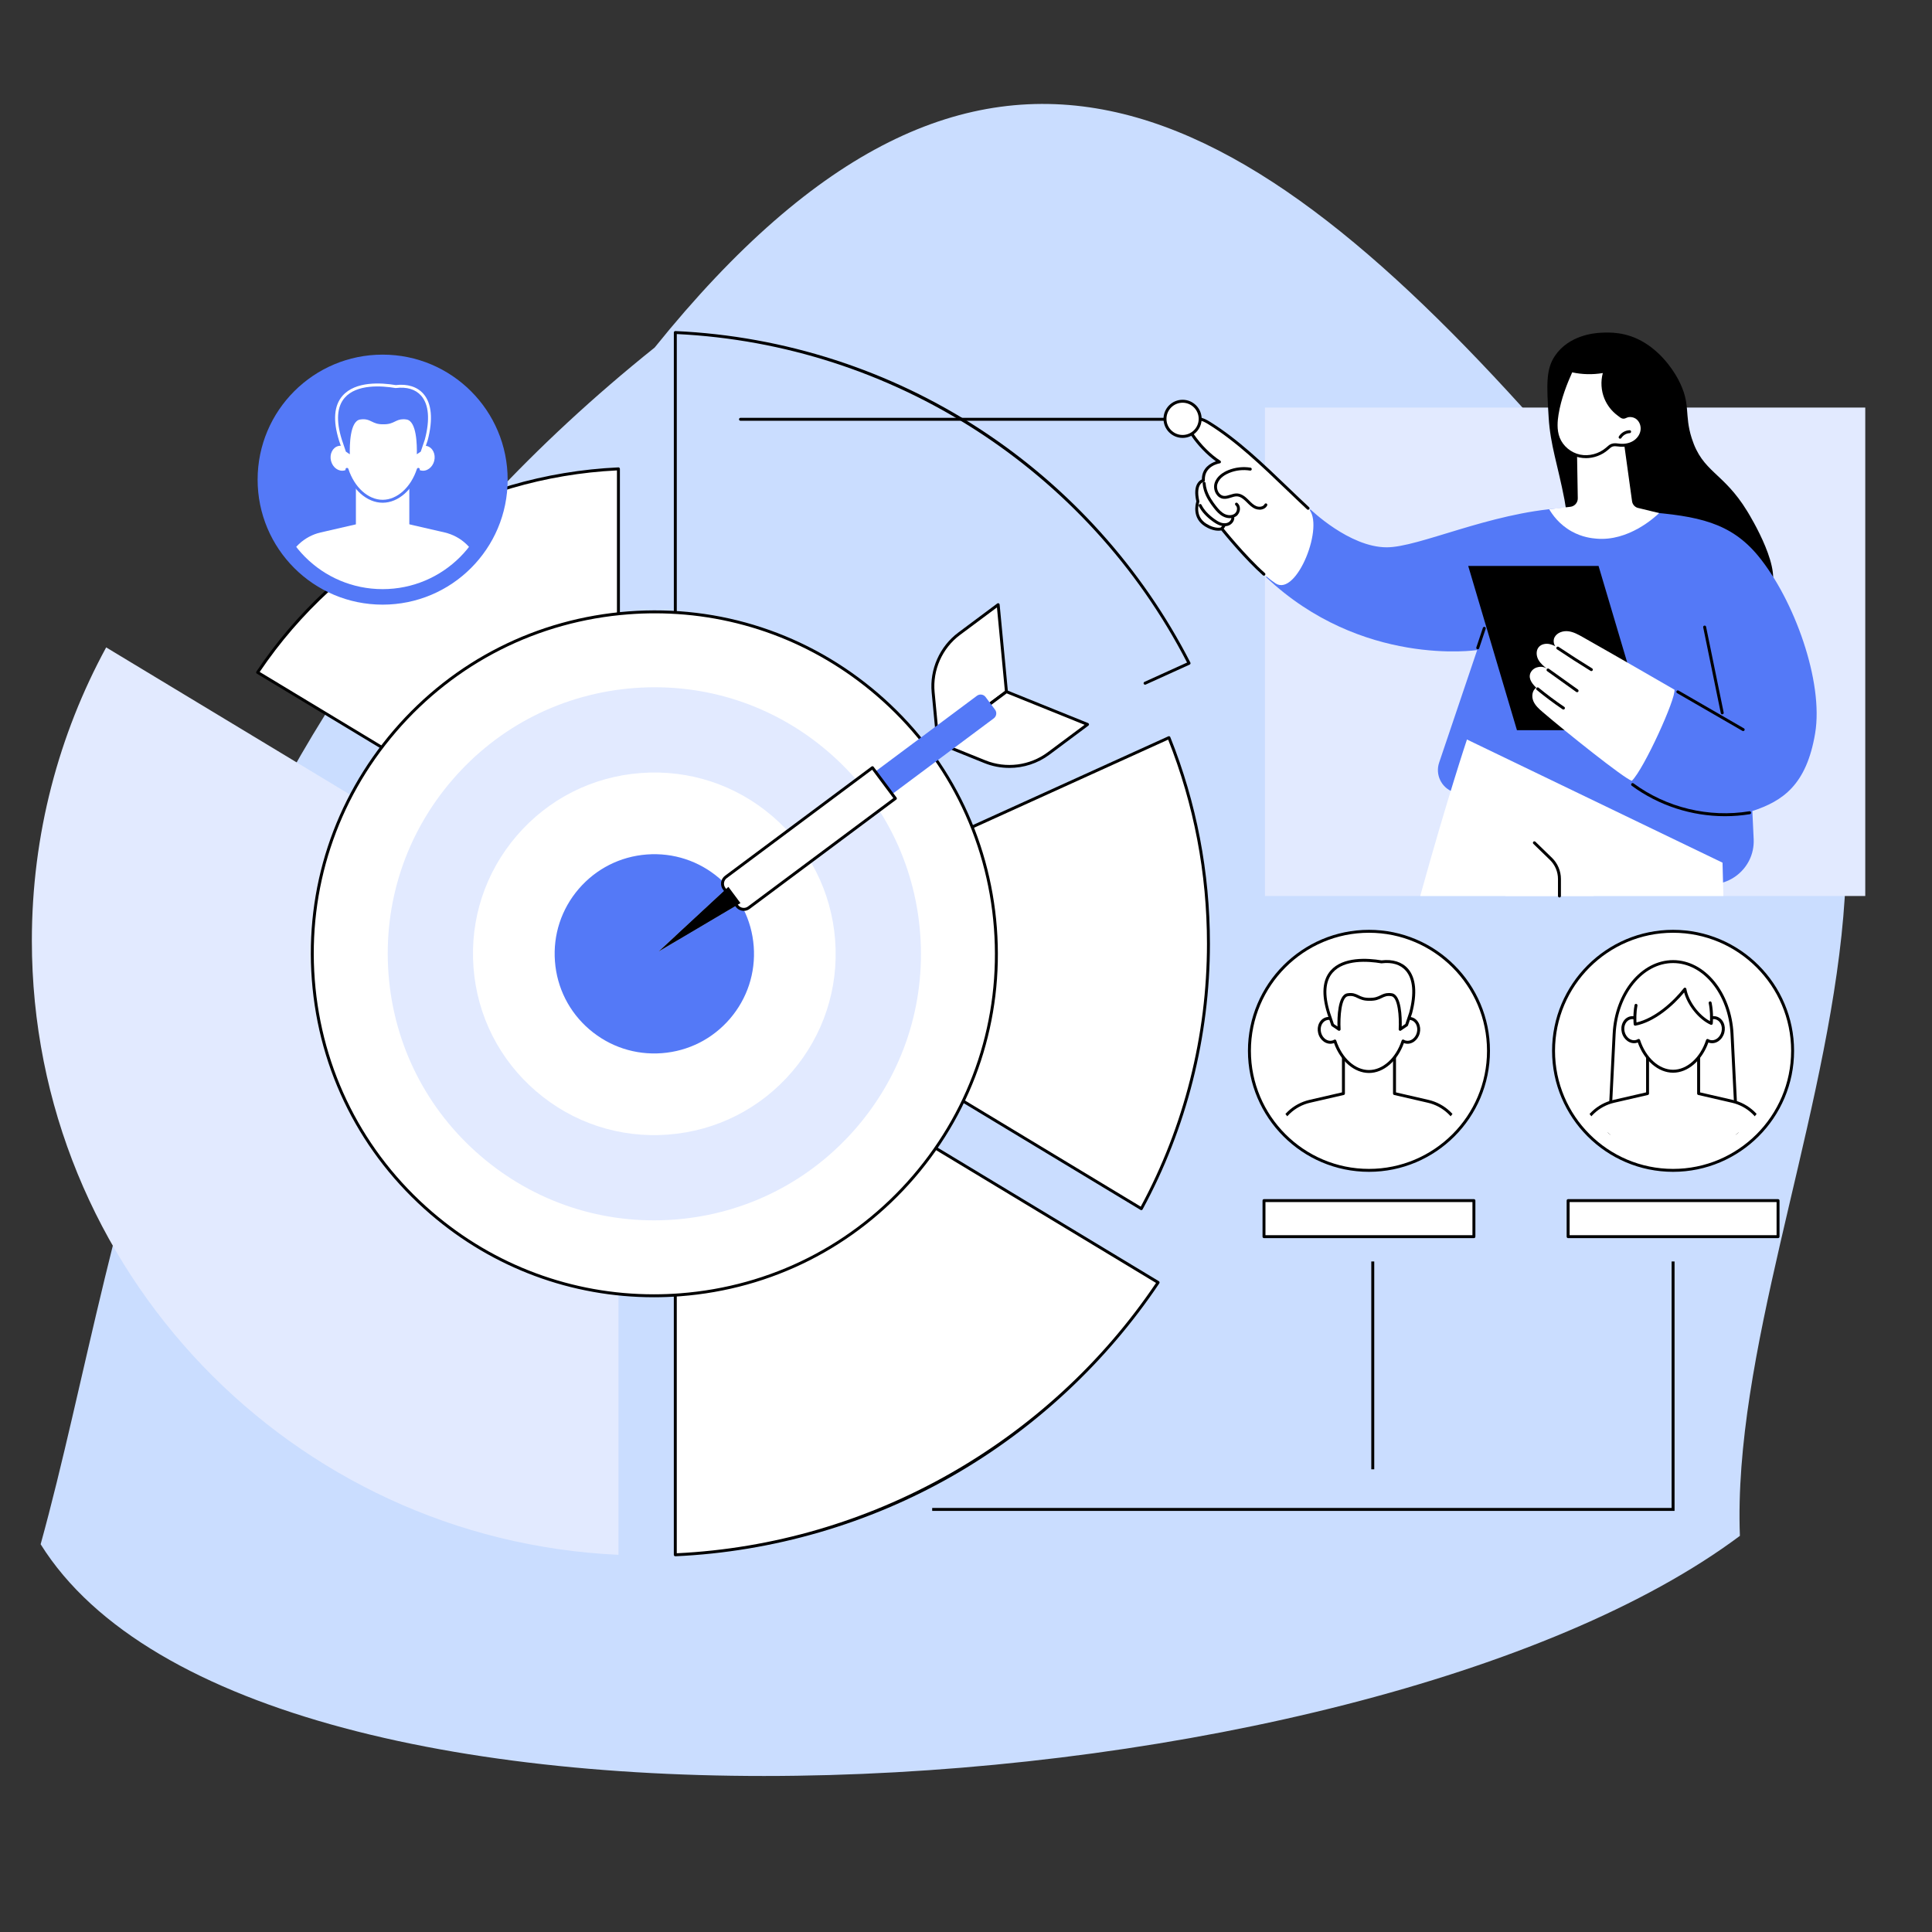 <svg xmlns="http://www.w3.org/2000/svg" xmlns:xlink="http://www.w3.org/1999/xlink" id="a" viewBox="0 0 1080 1080"><rect x="0" y="0" width="1080" height="1080" fill="#333333" stroke="none"/><defs><style>.e{fill:none;}.e,.f,.g,.h,.i,.j{stroke-width:0px;}.f{fill:#000;}.g{fill:#e2eaff;}.k{clip-path:url(#d);}.l{clip-path:url(#b);}.m{clip-path:url(#c);}.h{fill:#caddff;}.i{fill:#5479f7;}.j{fill:#fff;}</style><clipPath id="b"><path class="e" d="M275.1,268.12c0,33.8-27.4,61.21-61.21,61.21s-61.2-27.4-61.2-61.21,27.4-61.21,61.2-61.21,61.21,27.4,61.21,61.21h0Z"></path></clipPath><clipPath id="c"><path class="e" d="M993.79,587.42c0,32.32-26.2,58.53-58.53,58.53s-58.53-26.2-58.53-58.53,26.21-58.53,58.53-58.53,58.53,26.2,58.53,58.53h0Z"></path></clipPath><clipPath id="d"><path class="e" d="M823.78,587.42c0,32.32-26.2,58.53-58.52,58.53s-58.53-26.2-58.53-58.53,26.2-58.53,58.53-58.53,58.52,26.2,58.52,58.53h0Z"></path></clipPath></defs><path class="h" d="M365.94,194.3c182.15-226.16,329.2-143.77,500.97,51.25,299.98,122.92,98.1,412.5,105.7,613-210.81,157.68-829.61,197.33-949.89,4.69,49.31-178.22,69.14-449.42,343.23-668.95Z"></path><path class="j" d="M377.5,553.97v315.17c112.54-5.12,210.97-64.33,269.9-152.24l-269.9-162.94h0Z"></path><path class="f" d="M378.32,555.43v312.85c107.54-5.16,207.57-61.59,267.91-151.11l-267.91-161.74h0ZM377.5,869.96c-.21,0-.41-.08-.57-.23-.16-.16-.26-.37-.26-.59v-315.17c0-.3.16-.57.42-.72.26-.15.58-.14.83.01l269.89,162.94c.2.12.33.31.38.53.05.22,0,.45-.12.64-29.47,43.95-69.27,81.1-115.12,107.42-47.16,27.08-100.91,42.71-155.42,45.18h-.04Z"></path><path class="j" d="M638,675.66c23.94-44.02,37.53-94.47,37.53-148.1,0-40.71-7.84-79.58-22.08-115.21l-257.78,117.01,242.33,146.3h0Z"></path><path class="f" d="M397.44,529.47l240.25,145.04c24.22-44.85,37.02-95.65,37.02-146.95,0-39.4-7.3-77.79-21.7-114.1l-255.57,116.01h0ZM638,676.48c-.15,0-.3-.04-.42-.12l-242.33-146.3c-.26-.16-.42-.45-.4-.75.02-.31.2-.58.48-.7l257.78-117.01c.2-.09.44-.1.64-.01.21.08.38.25.46.46,14.69,36.74,22.14,75.61,22.14,115.51,0,51.87-13.01,103.21-37.63,148.49-.11.2-.29.34-.51.4-.07.02-.14.03-.21.03h0Z"></path><path class="f" d="M377.5,501.95c-.45,0-.82-.37-.82-.82V185.89c0-.22.1-.44.26-.6.16-.16.39-.24.61-.23,60.84,2.77,119.89,21.83,170.75,55.12,49.64,32.49,90.14,77.52,117.13,130.21.11.2.12.43.04.65-.07.21-.23.39-.44.48l-24.59,11.16c-.42.19-.91,0-1.09-.41-.19-.41,0-.9.41-1.09l23.81-10.81c-55.44-107.56-164.6-177.83-285.24-183.63v314.38c0,.46-.36.82-.82.82h0Z"></path><path class="g" d="M345.71,534.78L59.35,361.9c-26.49,48.72-41.54,104.56-41.54,163.91,0,184.5,145.41,335.03,327.9,343.34v-334.37h0Z"></path><path class="j" d="M345.71,497.64v-235.54c-84.1,3.83-157.66,48.07-201.7,113.77l201.7,121.77h0Z"></path><path class="f" d="M145.17,375.61l199.71,120.57v-233.22c-80.14,3.92-154.68,45.96-199.71,112.65h0ZM345.71,498.46c-.15,0-.3-.04-.42-.12l-201.7-121.77c-.2-.12-.33-.31-.38-.53-.05-.22,0-.45.11-.64,22.04-32.88,51.81-60.66,86.11-80.34,35.27-20.25,75.47-31.94,116.24-33.79.22-.03.44.07.6.23.16.16.26.37.26.6v235.54c0,.3-.16.57-.42.72-.12.07-.26.11-.4.11h0Z"></path><path class="j" d="M556.43,518.76c7.97,105.27-70.93,197.06-176.22,205.04-105.3,7.97-197.11-70.9-205.08-176.17-7.97-105.27,70.93-197.06,176.22-205.04,105.3-7.97,197.11,70.9,205.08,176.17h0Z"></path><path class="f" d="M366.08,342.85c-4.87,0-9.76.18-14.67.56-50.71,3.84-96.88,27.19-130.02,65.75-33.14,38.56-49.28,87.71-45.44,138.4,3.84,50.69,27.19,96.85,65.76,129.99,34.84,29.92,78.32,45.98,123.77,45.98,4.87,0,9.76-.18,14.68-.56,50.7-3.84,96.87-27.19,130.02-65.75,33.14-38.56,49.28-87.71,45.44-138.4-3.84-50.69-27.19-96.86-65.76-129.99-34.83-29.92-78.32-45.98-123.77-45.98h0ZM365.46,725.17c-45.84,0-89.7-16.19-124.83-46.38-38.9-33.42-62.46-79.98-66.32-131.11-3.88-51.13,12.41-100.71,45.83-139.6,33.43-38.89,80.01-62.45,131.15-66.32,51.14-3.87,100.73,12.4,139.63,45.82,38.9,33.42,62.46,79.98,66.33,131.11,3.87,51.13-12.41,100.71-45.84,139.6-33.43,38.89-80.01,62.45-131.14,66.32-4.96.37-9.89.56-14.81.56h0Z"></path><path class="g" d="M377.03,681.75c-39.69,3.01-78.19-9.62-108.37-35.56-30.19-25.93-48.48-62.07-51.48-101.75-3-39.68,9.63-78.16,35.57-108.35,25.95-30.18,62.09-48.46,101.79-51.47,39.69-3.01,78.18,9.62,108.37,35.56,30.2,25.94,48.48,62.07,51.48,101.76,3,39.68-9.63,78.16-35.57,108.34-25.95,30.18-62.09,48.46-101.78,51.47h0Z"></path><path class="j" d="M373.43,634.25c-27,2.04-53.19-6.55-73.72-24.19-20.54-17.64-32.98-42.22-35.02-69.22-2.04-26.99,6.55-53.17,24.19-73.7,17.65-20.53,42.24-32.97,69.24-35.01,27-2.04,53.18,6.55,73.72,24.19,20.53,17.64,32.97,42.22,35.01,69.22,2.05,26.99-6.54,53.17-24.19,73.7-17.65,20.53-42.24,32.97-69.23,35.01h0Z"></path><path class="i" d="M369.98,588.73c-14.84,1.12-29.23-3.6-40.52-13.29-11.29-9.69-18.12-23.21-19.24-38.04-1.13-14.83,3.6-29.22,13.29-40.5,9.7-11.28,23.21-18.12,38.05-19.24,14.84-1.12,29.23,3.6,40.52,13.29,11.29,9.7,18.12,23.21,19.25,38.04,1.12,14.83-3.61,29.22-13.3,40.5-9.7,11.28-23.21,18.12-38.05,19.24h0Z"></path><polygon class="g" points="413.92 504.82 368.17 531.89 407.17 495.76 413.92 504.82 413.92 504.82"></polygon><polygon class="i" points="413.92 504.82 378.99 525.48 378.25 524.39 377.44 523.3 407.17 495.76 413.92 504.82 413.92 504.82"></polygon><path class="j" d="M562.61,386.66l-38.3,28.56-2.68-28.19c-1.21-12.7,4.31-25.12,14.54-32.75l21.81-16.27,4.62,48.65h0Z"></path><path class="f" d="M557.31,339.54l-20.65,15.39c-9.94,7.41-15.38,19.67-14.21,32.01l2.54,26.73,36.75-27.4-4.44-46.73h0ZM524.31,416.03c-.12,0-.22-.02-.33-.07-.27-.12-.46-.38-.49-.67l-2.68-28.19c-1.23-12.9,4.47-25.74,14.87-33.49l21.81-16.27c.24-.18.55-.21.82-.09.28.12.46.38.49.67l4.63,48.65c.02.29-.1.57-.33.74l-38.3,28.56c-.15.11-.32.16-.49.16h0Z"></path><path class="j" d="M562.61,386.66l-38.3,28.56,26.27,10.61c11.83,4.78,25.31,3.04,35.54-4.59l21.81-16.27-45.33-18.3h0Z"></path><path class="f" d="M525.99,414.99l24.9,10.06c11.49,4.64,24.8,2.92,34.74-4.49l20.65-15.39-43.54-17.58-36.75,27.4h0ZM564.21,429.27c-4.73,0-9.46-.88-13.94-2.69l-26.26-10.6c-.28-.11-.47-.36-.51-.66-.04-.29.08-.59.32-.77l38.3-28.56c.23-.17.54-.21.8-.1l45.33,18.3c.27.11.47.36.51.66.03.3-.09.59-.33.77l-21.81,16.27c-6.53,4.87-14.45,7.39-22.41,7.39h0Z"></path><path class="i" d="M555.53,401.56l-116.75,87.05-9.41-12.62,116.75-87.05c1.53-1.14,3.7-.82,4.83.7l5.29,7.08c1.14,1.53.82,3.69-.7,4.83h0Z"></path><path class="j" d="M500.53,446.32l-81.93,61.1c-2.08,1.55-5.03,1.12-6.59-.96l-7.19-9.65c-1.56-2.08-1.13-5.03.96-6.58l81.94-61.09,12.82,17.19h0Z"></path><path class="f" d="M487.54,430.28l-81.27,60.6c-.83.62-1.37,1.52-1.52,2.55-.15,1.02.11,2.05.73,2.88l7.19,9.65c1.28,1.71,3.72,2.07,5.43.79l81.27-60.6-11.84-15.87h0ZM415.79,509.17c-1.69,0-3.35-.77-4.44-2.22l-7.19-9.65c-.89-1.18-1.25-2.64-1.05-4.1.21-1.46.99-2.75,2.16-3.63l81.94-61.09c.36-.27.88-.2,1.15.17l12.82,17.19c.13.17.19.39.16.61-.03.22-.15.41-.32.54l-81.94,61.1c-.99.74-2.14,1.09-3.29,1.09h0Z"></path><polygon class="f" points="413.92 504.82 368.17 531.89 407.17 495.76 413.92 504.82 413.92 504.82"></polygon><path class="i" d="M283.78,268.12c0,38.59-31.29,69.88-69.89,69.88s-69.88-31.29-69.88-69.88,31.29-69.88,69.88-69.88,69.89,31.29,69.89,69.88h0Z"></path><g class="l"><path class="j" d="M248.51,297.64l-34.62-7.97-34.62,7.97c-9.31,2.14-16.73,9.16-19.39,18.34l-7.51,39.69h123.03l-7.51-39.69c-2.66-9.18-10.08-16.2-19.39-18.34h0Z"></path><path class="j" d="M218.41,311.1h-9.05c-5.75,0-10.41-4.66-10.41-10.4v-32.47h29.86v32.47c0,5.74-4.66,10.4-10.41,10.4h0Z"></path><path class="j" d="M238.65,249.33c-1.07-.27-2.17-.16-3.18.22-.86-13.68-10.19-22.96-21.58-22.96s-20.72,9.28-21.58,22.96c-1.01-.39-2.11-.49-3.18-.22-3.2.8-5.04,4.5-4.1,8.27.94,3.77,4.29,6.18,7.49,5.39.52-.13.99-.34,1.42-.61,3.3,10.1,10.98,17.84,19.94,17.84s16.64-7.73,19.94-17.84c.44.27.91.48,1.43.61,3.19.8,6.55-1.62,7.49-5.39.93-3.77-.9-7.47-4.1-8.27h0Z"></path><path class="i" d="M213.89,281.03c-8.8,0-17.12-7.4-20.72-18.4-.14-.43.1-.9.53-1.04.44-.14.9.1,1.05.53,3.37,10.33,11.06,17.27,19.15,17.27s15.79-6.94,19.16-17.27c.14-.43.61-.67,1.04-.53.44.14.68.61.53,1.04-3.59,11.01-11.91,18.4-20.72,18.4h0Z"></path><path class="i" d="M221.21,216.1c-18.5-3.11-40.01.75-30.91,29.89l2.36,6.99,3.78,2.56s-1.07-19.21,4.96-20.21c5.69-.95,6.05,2.83,12.88,2.66,6.83.18,7.19-3.6,12.89-2.66,6.02,1,4.96,20.21,4.96,20.21l3.78-2.56,2.36-6.99c6.01-22.65-3.62-31.57-17.06-29.89h0Z"></path><path class="j" d="M225.43,234.35c.56,0,1.18.05,1.87.16,5.66.94,5.84,14.45,5.71,19.43l2.2-1.49,2.27-6.73c2.95-11.11,2.25-19.6-2.03-24.5-3.14-3.59-8.03-5.07-14.14-4.31-.07,0-.16,0-.24,0-7.7-1.29-21.62-2.3-28.38,5.44-4.35,4.99-4.9,12.86-1.61,23.4l2.27,6.71,2.2,1.49c-.13-4.98.04-18.49,5.71-19.43,3.15-.52,4.82.29,6.59,1.15,1.6.78,3.24,1.58,6.42,1.5,3.19.08,4.86-.72,6.45-1.5,1.38-.67,2.71-1.31,4.72-1.31h0ZM196.44,256.37c-.16,0-.33-.05-.47-.14l-3.78-2.56c-.15-.1-.26-.25-.31-.42l-2.36-6.99c-3.47-11.14-2.82-19.54,1.93-24.99,7.25-8.31,21.72-7.34,29.78-6,6.54-.79,12.03.94,15.46,4.88,4.66,5.34,5.48,14.35,2.37,26.06l-2.37,7.04c-.06.17-.17.32-.32.42l-3.78,2.56c-.26.17-.59.19-.86.03-.27-.15-.44-.45-.42-.76.4-7.14-.42-18.72-4.27-19.36-2.63-.43-3.93.2-5.59,1-1.7.82-3.61,1.75-7.18,1.66-3.54.09-5.45-.84-7.14-1.66-1.65-.8-2.96-1.44-5.6-1-3.85.64-4.67,12.21-4.27,19.36.02.31-.14.61-.41.76-.13.07-.26.11-.4.11h0Z"></path></g><path class="j" d="M1002.08,587.42c0,36.9-29.91,66.82-66.82,66.82s-66.82-29.92-66.82-66.82,29.91-66.82,66.82-66.82,66.82,29.92,66.82,66.82h0Z"></path><path class="f" d="M935.26,521.42c-36.39,0-66,29.61-66,66s29.6,66,66,66,66-29.61,66-66-29.6-66-66-66h0ZM935.26,655.06c-37.3,0-67.64-30.35-67.64-67.64s30.34-67.64,67.64-67.64,67.64,30.34,67.64,67.64-30.34,67.64-67.64,67.64h0Z"></path><g class="m"><path class="f" d="M899.54,649.87h71.44l-3.6-71.88c-1.11-22.22-15.22-39.63-32.12-39.63s-31.01,17.4-32.12,39.62l-3.6,71.88h0ZM971.85,651.52h-73.17c-.22,0-.44-.09-.6-.26-.15-.16-.23-.38-.22-.61l3.64-72.75c1.16-23.1,15.99-41.19,33.77-41.19s32.62,18.09,33.77,41.19l3.64,72.75c.02.22-.07.45-.22.61-.16.16-.37.26-.6.26h0Z"></path><path class="j" d="M986.9,633.18c-2.54-8.78-9.63-15.49-18.54-17.54l-18.83-4.34v-23.78h-28.55v23.78l-18.83,4.34c-8.91,2.05-16,8.76-18.54,17.54l-7.18,37.95h117.64l-7.19-37.95h0Z"></path><path class="f" d="M877.43,670.31h115.66l-6.99-36.94c-2.47-8.46-9.33-14.95-17.92-16.93l-18.83-4.34c-.38-.09-.64-.42-.64-.8v-22.96h-26.9v22.96c0,.38-.26.72-.63.8l-18.84,4.34c-8.6,1.98-15.48,8.48-17.93,16.97l-6.98,36.9h0ZM994.09,671.96h-117.64c-.25,0-.48-.11-.63-.3-.16-.19-.22-.44-.18-.68l7.19-37.95c2.63-9.13,9.97-16.07,19.16-18.19l18.19-4.19v-23.13c0-.45.37-.82.82-.82h28.55c.45,0,.82.37.82.82v23.13l18.19,4.19c9.19,2.12,16.52,9.06,19.14,18.11,0,.02.02.05.02.08l7.19,37.95c.04.24-.02.49-.17.68-.16.19-.39.3-.63.3h0Z"></path><path class="j" d="M959.17,569.01c-1.04-.26-2.09-.16-3.07.21-.82-13.21-9.84-22.16-20.83-22.16s-20.01,8.96-20.84,22.16c-.98-.37-2.03-.47-3.07-.21-3.09.77-4.86,4.34-3.95,7.98.91,3.64,4.14,5.97,7.23,5.2.5-.12.96-.33,1.38-.59,3.18,9.75,10.6,17.22,19.25,17.22s16.07-7.47,19.25-17.22c.43.26.89.46,1.38.59,3.09.77,6.32-1.56,7.23-5.2.91-3.64-.86-7.21-3.95-7.98h0Z"></path><path class="f" d="M916.02,580.78c.1,0,.19.02.29.05.23.09.41.28.49.52,3.24,9.96,10.67,16.65,18.46,16.65s15.22-6.69,18.46-16.65c.08-.24.26-.43.5-.52.23-.09.49-.06.72.07.37.23.76.39,1.14.49,2.64.65,5.44-1.41,6.23-4.6.4-1.57.25-3.17-.42-4.5-.63-1.29-1.68-2.17-2.93-2.48h0c-.83-.2-1.72-.14-2.58.18-.24.09-.52.07-.74-.08-.21-.14-.35-.38-.37-.64-.78-12.4-9.2-21.39-20.02-21.39s-19.24,9-20.01,21.39c-.02.26-.16.5-.38.64-.22.14-.49.17-.74.08-.86-.33-1.75-.39-2.58-.18-1.25.31-2.3,1.19-2.93,2.48-.66,1.33-.81,2.93-.42,4.5.8,3.19,3.59,5.26,6.23,4.6.4-.1.77-.26,1.15-.49.13-.08.28-.12.43-.12h0ZM935.26,599.65c-8.26,0-16.1-6.75-19.72-16.89-.23.09-.47.17-.71.23-3.52.87-7.21-1.73-8.22-5.8-.49-1.95-.3-3.95.54-5.63.85-1.73,2.28-2.92,4.01-3.35.82-.2,1.68-.22,2.53-.05,1.22-12.76,10.16-21.92,21.58-21.92s20.36,9.16,21.58,21.92c.85-.17,1.7-.15,2.53.05h0c1.74.43,3.16,1.62,4.02,3.35.83,1.68,1.02,3.68.53,5.63-1.01,4.07-4.71,6.68-8.22,5.8-.24-.06-.48-.14-.71-.23-3.62,10.14-11.46,16.89-19.72,16.89h0Z"></path><path class="j" d="M914.07,572.54c10.42-1.96,21.29-11.24,27.81-19.61,1.28,7.43,7.85,16.1,14.74,19.15,0,0,3.28-29.56-21.35-28.61-24.64.95-21.19,29.06-21.19,29.06h0Z"></path><path class="f" d="M914.07,573.36c-.17,0-.34-.05-.49-.16-.18-.13-.3-.34-.33-.56-.02-.2-.59-5.02.48-10.8.08-.45.51-.75.95-.66.45.08.75.51.67.96-.76,4.1-.65,7.77-.54,9.41,10.31-2.35,20.61-11.67,26.42-19.12.2-.26.53-.37.85-.29.32.08.56.34.61.66,1.19,6.9,6.98,14.72,13.2,18.02.1-1.89.15-5.82-.71-10.06-.09-.45.2-.88.64-.97.45-.09.88.2.97.64,1.25,6.16.68,11.53.65,11.75-.03.26-.18.49-.41.62-.22.13-.5.14-.74.04-6.54-2.9-12.88-10.73-14.84-18.05-6.31,7.63-16.78,16.6-27.21,18.56-.05,0-.1.01-.16.01h0Z"></path></g><polygon class="j" points="993.94 691.3 876.59 691.3 876.59 671.13 993.94 671.13 993.94 691.3 993.94 691.3"></polygon><path class="f" d="M877.42,690.48h115.7v-18.52h-115.7v18.52h0ZM993.94,692.13h-117.35c-.46,0-.82-.37-.82-.82v-20.17c0-.46.36-.82.82-.82h117.35c.45,0,.82.37.82.82v20.17c0,.45-.37.82-.82.82h0Z"></path><path class="j" d="M832.07,587.42c0,36.9-29.91,66.82-66.82,66.82s-66.83-29.92-66.83-66.82,29.92-66.82,66.83-66.82,66.82,29.92,66.82,66.82h0Z"></path><path class="f" d="M765.26,521.42c-36.39,0-66,29.61-66,66s29.61,66,66,66,66-29.61,66-66-29.6-66-66-66h0ZM765.26,655.06c-37.3,0-67.65-30.35-67.65-67.64s30.35-67.64,67.65-67.64,67.64,30.34,67.64,67.64-30.34,67.64-67.64,67.64h0Z"></path><g class="k"><path class="j" d="M816.9,633.18c-2.54-8.78-9.63-15.49-18.54-17.54l-18.83-4.34v-23.78h-28.55v23.78l-18.83,4.34c-8.91,2.05-16,8.76-18.54,17.54l-7.19,37.95h117.64l-7.18-37.95h0Z"></path><path class="f" d="M707.43,670.31h115.66l-7-36.94c-2.46-8.46-9.33-14.95-17.91-16.93l-18.84-4.34c-.37-.09-.63-.42-.63-.8v-22.96h-26.9v22.96c0,.38-.26.72-.64.8l-18.83,4.34c-8.6,1.98-15.48,8.48-17.93,16.97l-6.98,36.9h0ZM824.07,671.96h-117.64c-.25,0-.48-.11-.63-.3-.16-.19-.22-.44-.17-.68l7.19-37.95c2.63-9.13,9.97-16.07,19.16-18.19l18.19-4.19v-23.13c0-.45.37-.82.82-.82h28.55c.45,0,.82.37.82.82v23.13l18.19,4.19c9.18,2.12,16.51,9.06,19.14,18.11,0,.02,0,.05.02.08l7.19,37.95c.04.24-.02.49-.18.68-.16.19-.39.3-.63.3h0Z"></path><path class="j" d="M788.93,569.45c-1.03-.26-2.07-.16-3.04.21-.82-13.08-9.75-21.95-20.64-21.95s-19.82,8.87-20.64,21.95c-.97-.37-2.02-.47-3.04-.21-3.06.76-4.82,4.3-3.92,7.9s4.11,5.91,7.16,5.15c.49-.12.95-.32,1.37-.58,3.15,9.66,10.5,17.06,19.07,17.06s15.91-7.4,19.07-17.06c.42.26.87.46,1.37.58,3.05.76,6.26-1.55,7.15-5.15.9-3.61-.86-7.14-3.91-7.9h0Z"></path><path class="f" d="M746.19,581.1c.1,0,.19.02.29.05.23.09.41.28.49.52,3.22,9.86,10.56,16.49,18.28,16.49s15.06-6.63,18.28-16.49c.08-.24.26-.43.5-.52.23-.09.49-.06.72.07.36.23.75.39,1.14.48,2.61.65,5.37-1.39,6.16-4.55.39-1.55.24-3.14-.41-4.46-.63-1.27-1.66-2.14-2.9-2.45h0c-.82-.2-1.7-.14-2.54.18-.25.1-.52.07-.74-.08-.22-.14-.36-.38-.38-.64-.77-12.27-9.1-21.18-19.81-21.18s-19.05,8.91-19.81,21.18c-.02.26-.16.5-.38.64-.22.14-.49.17-.74.08-.85-.32-1.73-.39-2.54-.18-1.24.31-2.27,1.18-2.91,2.45-.65,1.32-.8,2.9-.41,4.46.79,3.16,3.56,5.2,6.17,4.55.39-.1.77-.26,1.14-.48.13-.08.28-.12.43-.12h0ZM765.26,599.8c-8.19,0-15.95-6.68-19.54-16.72-.23.09-.46.16-.69.22-3.51.86-7.15-1.71-8.16-5.75-.48-1.93-.29-3.92.53-5.58.85-1.71,2.26-2.89,3.98-3.32.81-.2,1.65-.22,2.49-.06,1.21-12.64,10.07-21.71,21.38-21.71s20.16,9.07,21.38,21.71c.83-.16,1.69-.15,2.49.06,1.72.43,3.13,1.61,3.98,3.32.83,1.67,1.02,3.65.54,5.58-1,4.04-4.66,6.62-8.16,5.75-.23-.06-.46-.13-.69-.22-3.59,10.04-11.34,16.72-19.53,16.72h0Z"></path><path class="j" d="M772.25,537.68c-17.69-2.97-38.25.71-29.55,28.58l2.26,6.69,3.61,2.45s-1.02-18.37,4.74-19.33c5.44-.9,5.79,2.71,12.31,2.54,6.54.17,6.88-3.44,12.32-2.54,5.76.95,4.74,19.33,4.74,19.33l3.61-2.45,2.26-6.69c5.75-21.65-3.46-30.19-16.31-28.58h0Z"></path><path class="f" d="M776.31,555.1c.53,0,1.12.05,1.77.15,5.42.9,5.61,13.72,5.49,18.55l2.03-1.38,2.17-6.42c2.81-10.61,2.14-18.71-1.94-23.39-2.99-3.42-7.65-4.84-13.48-4.11-.08,0-.16,0-.24,0-7.35-1.23-20.65-2.2-27.11,5.19-4.15,4.76-4.67,12.28-1.53,22.34l2.16,6.4,2.03,1.38c-.12-4.83.07-17.65,5.49-18.55,3.02-.5,4.7.31,6.32,1.1,1.52.74,3.1,1.51,6.12,1.43,3.05.08,4.63-.69,6.16-1.43,1.28-.62,2.58-1.25,4.55-1.25h0ZM748.56,576.22c-.16,0-.33-.05-.46-.14l-3.61-2.45c-.15-.1-.26-.25-.32-.42l-2.25-6.68c-3.33-10.66-2.7-18.71,1.86-23.93,6.94-7.95,20.78-7.03,28.5-5.75,6.25-.76,11.52.91,14.81,4.68,4.46,5.11,5.24,13.74,2.27,24.95l-2.27,6.74c-.06.17-.17.32-.32.42l-3.61,2.45c-.26.18-.59.19-.86.03-.27-.15-.44-.45-.41-.76.37-6.82-.4-17.86-4.06-18.47-2.5-.42-3.75.19-5.33.96-1.62.79-3.47,1.68-6.88,1.59-3.37.09-5.22-.81-6.84-1.59-1.58-.77-2.82-1.37-5.33-.96-3.66.61-4.43,11.65-4.05,18.47.02.31-.15.61-.42.76-.12.07-.26.11-.4.11h0Z"></path></g><polygon class="j" points="823.93 691.3 706.58 691.3 706.58 671.13 823.93 671.13 823.93 691.3 823.93 691.3"></polygon><path class="f" d="M707.4,690.48h115.7v-18.52h-115.7v18.52h0ZM823.93,692.13h-117.35c-.45,0-.82-.37-.82-.82v-20.17c0-.46.37-.82.82-.82h117.35c.46,0,.82.37.82.82v20.17c0,.45-.36.82-.82.82h0Z"></path><polygon class="f" points="768.21 821.35 766.56 821.35 766.56 705.17 768.21 705.17 768.21 821.35 768.21 821.35"></polygon><polygon class="f" points="936.09 844.6 521.1 844.6 521.1 842.96 934.44 842.96 934.44 705.17 936.09 705.17 936.09 844.6 936.09 844.6"></polygon><polygon class="g" points="707.11 500.87 1042.69 500.87 1042.69 227.83 707.11 227.83 707.11 500.87 707.11 500.87"></polygon><path class="f" d="M865.71,233.35c-1.09-17.85-1.64-26.77,3.47-34.37,7.83-11.64,22.09-12.79,25.6-12.97,4.57-.22,14.21-.78,24.59,5.61,11.11,6.84,17.17,17.43,18.92,20.78,7.14,13.68,3.06,18.99,7.4,32.59,6.13,19.22,17.53,18.76,30.98,40.71,1.74,2.84,21.3,34.76,12.09,45.14-9.61,10.82-38.67-15.24-81.69-13.58-3.82.15-10.38.05-17.22-3.45-13.31-6.81-13.2-23.62-15.3-34.5-3.75-19.54-7.89-30.38-8.84-45.96h0Z"></path><path class="i" d="M825.75,363.39s-64.52,9.82-118.11-40.85c12.79-7.32,20.65-20.44,24.83-37.87,0,0,21.83,21.27,42.69,21.28,18.09,0,57.23-19.19,97.75-21.91.81,2.56,1.95,5.04,3.65,7.13,3.28,4.03,8.52,6.26,13.55,7.06,4.82.77,9.9.51,14.62-.81,4.23-1.18,8.36-3.33,11.5-6.45,1.44-1.44,2.62-3.07,3.51-4.85,29.29,2.33,47.73,5.88,63.21,24.77,19.94,24.34,36.56,70.14,31.72,99.06-4.84,28.91-18.14,37.86-35.1,43.43l.74,15.64c.82,17.32-16.31,29.86-32.57,23.83l-135.46-50.18c-6.59-2.44-10.04-9.68-7.8-16.34l21.27-62.95h0Z"></path><path class="f" d="M826.07,362.96c-.09,0-.17-.01-.26-.04-.43-.14-.66-.61-.52-1.04l3.65-10.91c.14-.43.61-.66,1.04-.52.44.14.67.61.52,1.04l-3.64,10.91c-.12.34-.44.56-.78.56h0Z"></path><path class="j" d="M731.22,284.17c-17.97-16.41-34.48-34.78-55.16-47.6-1.82-1.13-3.75-2.24-5.89-2.42-2.13-.18-4.52.84-5.24,2.86-.73,2.04.41,4.25,1.63,6.05,3.82,5.64,9.4,11.48,15.13,15.17,0,0-9.47,1.45-8.99,10.37,0,0-5.59.99-3.05,11.77,0,0-3.17,8.44,4.38,13.16,5.43,3.39,9.01,2.05,9.01,2.05h0s18.16,22.73,30,30.52c11.83,7.79,27.87-33.1,18.2-41.93h0Z"></path><path class="f" d="M706.53,321.82c-.19,0-.39-.07-.54-.21-9.94-8.82-21.2-22.54-23.27-25.1-1.31.27-4.65.52-9.14-2.28-7.28-4.55-5.27-12.4-4.8-13.9-1.03-4.54-.8-8,.71-10.28.77-1.18,1.73-1.76,2.36-2.04-.04-6.54,5.05-9.16,7.88-10.12-5.01-3.57-10.11-8.84-13.86-14.38-1.17-1.72-2.62-4.3-1.72-6.79.9-2.49,3.74-3.6,6.09-3.4,2.31.19,4.35,1.36,6.25,2.54,15.48,9.59,29.87,23.41,43.8,36.78,3.98,3.81,7.73,7.42,11.49,10.91.33.31.35.83.04,1.16-.3.33-.83.35-1.16.04-3.78-3.51-7.53-7.11-11.51-10.93-13.87-13.31-28.2-27.07-43.53-36.57-1.8-1.12-3.58-2.13-5.52-2.3-1.67-.13-3.79.62-4.4,2.32-.64,1.78.57,3.88,1.54,5.31,4.01,5.93,9.58,11.51,14.89,14.94.29.19.43.53.36.86-.07.33-.35.59-.68.64-.35.06-8.73,1.46-8.29,9.51.02.42-.26.78-.68.86-.04,0-1.14.25-2.01,1.6-.85,1.33-1.61,4-.4,9.18.04.16.02.32-.03.48-.12.32-2.82,7.88,4.05,12.17,5.03,3.14,8.25,1.99,8.28,1.97.34-.13.71-.02.93.26.12.16,12.59,15.7,23.42,25.32.34.3.37.82.07,1.16-.16.18-.39.28-.62.28h0Z"></path><path class="f" d="M687.42,289.64c-1.23,0-2.51-.31-3.71-.93-2.19-1.13-3.84-3.04-5.3-4.93-1.87-2.41-4.16-5.67-5.35-9.48-.43-1.36-.69-2.74-.78-4.11-.02-.45.31-.85.77-.88.44-.01.85.31.88.77.08,1.24.32,2.49.71,3.73,1.12,3.57,3.3,6.67,5.08,8.97,1.56,2.01,2.96,3.54,4.75,4.47,1.65.85,4.05,1.15,5.71-.1.78-.59,1.29-1.61,1.32-2.67.02-.5-.07-1.42-.82-2.05-.35-.29-.4-.81-.11-1.16.3-.35.81-.39,1.16-.1.94.79,1.45,2.01,1.41,3.36-.04,1.55-.8,3.06-1.98,3.95-1.04.78-2.35,1.17-3.74,1.17h0Z"></path><path class="f" d="M704.05,284.89c-.82,0-1.63-.16-2.35-.45-1.84-.76-3.23-2.15-4.58-3.5-.21-.22-.44-.43-.65-.65-1.28-1.25-3-2.71-4.93-2.82-1.1-.07-2.21.29-3.38.66-1.38.44-2.82.89-4.35.69-1.6-.22-3-1.17-3.96-2.68-1.15-1.81-1.48-4.17-.86-6.15,1.28-4.07,5.28-6.22,7.56-7.15,3.96-1.61,8.29-2.1,12.51-1.41.44.07.75.5.67.95-.07.45-.49.75-.95.68-3.93-.64-7.94-.19-11.62,1.31-2,.81-5.52,2.69-6.6,6.12-.49,1.53-.22,3.36.67,4.78.69,1.09,1.68,1.78,2.78,1.93,1.18.16,2.37-.22,3.64-.62,1.27-.4,2.58-.82,3.98-.73,2.48.15,4.5,1.84,5.98,3.29.22.22.44.44.66.66,1.29,1.29,2.5,2.51,4.04,3.14,1.6.66,3.82.37,4.58-1.1.21-.4.7-.56,1.11-.36.4.21.56.7.35,1.11-.82,1.61-2.57,2.33-4.32,2.33h0Z"></path><path class="f" d="M684.55,294.15c-.8,0-1.63-.13-2.46-.4-1.57-.51-2.95-1.42-4.1-2.24-3.71-2.68-6.27-5.49-7.82-8.59-.2-.41-.03-.9.37-1.1.41-.2.91-.04,1.11.37,1.42,2.86,3.81,5.47,7.3,7.99,1.04.75,2.29,1.57,3.64,2.01,1.37.44,2.7.43,3.76-.02,1.14-.49,1.95-1.58,1.99-2.65.02-.45.41-.82.86-.79.45.02.81.4.79.85-.07,1.71-1.27,3.36-2.99,4.11-.75.32-1.58.48-2.45.48h0Z"></path><path class="f" d="M683.25,295.99c-.21,0-.42-.08-.58-.24-.32-.32-.32-.84,0-1.16.39-.38.71-.85.92-1.35.18-.42.67-.61,1.09-.43.41.18.61.67.43,1.08-.3.7-.73,1.32-1.27,1.86-.16.16-.37.24-.58.24h0Z"></path><polygon class="f" points="847.98 408.17 920.85 408.17 893.6 316.37 820.74 316.37 847.98 408.17 847.98 408.17"></polygon><path class="j" d="M858.75,384.43c-2.93-2.83-4.72-5.9-2.85-8.91,1.87-3.01,6.58-3.71,9.25-1.38-1.98-1.56-4.02-3.18-5.22-5.39-1.2-2.21-1.37-5.19.3-7.08,1.46-1.66,3.96-2.08,6.12-1.6,1.06.24,2.07.66,3.04,1.16-.94-1.41-1.19-3.4-.4-4.94,1.36-2.63,4.67-3.75,7.61-3.42,2.94.33,5.6,1.82,8.17,3.27,17.23,9.7,51.26,29.4,51.26,29.4.9,4.9-17.04,44.35-23.82,50.95-4.39-1.32-37.3-27.68-49.77-38.38-2.09-1.79-4.24-3.69-5.3-6.23-1.06-2.54-.67-5.92,1.62-7.45h0Z"></path><path class="f" d="M889.58,375.15c-.15,0-.3-.04-.43-.12-6.31-3.88-12.63-7.94-18.78-12.07-.38-.25-.48-.76-.23-1.14.26-.38.77-.48,1.14-.22,6.14,4.11,12.44,8.16,18.73,12.03.39.24.51.75.27,1.13-.16.25-.43.39-.71.39h0Z"></path><path class="f" d="M881.61,386.96c-.16,0-.33-.05-.48-.15l-16.26-11.63c-.37-.26-.45-.78-.19-1.15.26-.37.78-.46,1.15-.19l16.26,11.63c.36.27.45.78.19,1.15-.16.22-.42.34-.68.34h0Z"></path><path class="f" d="M873.98,396.65c-.16,0-.32-.05-.46-.14-4.96-3.36-9.83-6.99-14.47-10.81-.35-.29-.4-.81-.11-1.16.28-.35.81-.4,1.15-.11,4.6,3.78,9.43,7.38,14.35,10.71.38.26.48.77.22,1.14-.16.23-.42.36-.68.36h0Z"></path><path class="f" d="M964.27,456.26c-18.6,0-37.04-5.93-52.13-17.04-.36-.27-.44-.78-.17-1.15.27-.37.78-.44,1.15-.18,18.51,13.62,42.12,19.31,64.8,15.62.44-.07.87.23.94.68.07.45-.23.87-.67.95-4.62.75-9.27,1.12-13.91,1.12h0Z"></path><path class="f" d="M974.45,408.68c-.14,0-.28-.04-.41-.11l-36.53-21.11c-.4-.23-.53-.73-.3-1.12.23-.4.73-.53,1.13-.3l36.52,21.11c.4.23.54.73.31,1.12-.16.27-.43.41-.72.41h0Z"></path><path class="f" d="M962.75,399.32c-.39,0-.72-.27-.81-.66l-9.84-47.97c-.09-.45.2-.88.64-.97.45-.09.88.2.97.64l9.84,47.97c.09.45-.2.88-.64.97-.06.01-.11.02-.16.02h0Z"></path><path class="j" d="M890.77,500.87l3.23-18.63-73.96-68.85s-11.06,33.03-26.13,87.47h96.86Z"></path><path class="j" d="M841.59,500.87h121.8c-.3-11.85-.49-18.63-.49-18.63l-142.86-68.85,5.71,46.35,15.84,41.13h0Z"></path><path class="f" d="M871.74,501.69c-.45,0-.82-.37-.82-.82v-9.53c0-3.98-1.64-7.86-4.49-10.63l-9.27-9c-.33-.32-.34-.84-.02-1.16.31-.33.83-.33,1.16-.02l9.27,9c3.18,3.08,5,7.39,5,11.82v9.53c0,.46-.36.82-.82.82h0Z"></path><path class="j" d="M907.22,243.26l5.11,36.95c.27,1.96,1.79,3.52,3.75,3.83l11.41,2.77c-2.63,2.5-17.2,15.87-35.08,14.3-2.51-.22-7.89-.75-13.85-4.06-7.09-3.94-10.9-9.56-12.55-12.39,3.94-.45,7.88-.9,11.81-1.35,2.41-.27,4.21-2.33,4.17-4.76l-.51-30.43s2.66-20.15,25.72-4.88h0Z"></path><path class="j" d="M915.25,233.64c2.12,1.66,3.09,4.58,2.62,7.23-.47,2.65-2.26,4.98-4.57,6.36-2.31,1.38-5.1,1.86-7.78,1.61-1.48-.14-3.02-.48-4.41.03-1.09.4-1.92,1.25-2.78,2-4.12,3.56-9.89,5.16-15.21,4.05-5.32-1.11-10.03-4.97-12-10.04-1.63-4.18-1.41-8.86-.69-13.29,1.37-8.48,4.45-16.6,7.99-24.43,6.14,1.43,12.59,1.53,18.79.29-1.65,4.85-1.48,10.3.46,15.04,1.48,3.61,3.99,6.79,7.13,9.12.63.47,1.62,1.38,2.4,1.55.98.21,1.59-.44,2.6-.69,1.86-.46,3.95-.02,5.47,1.16h0Z"></path><path class="f" d="M878.87,208.13c-2.85,6.37-6.2,14.69-7.64,23.61-.55,3.4-1.08,8.43.64,12.86,1.84,4.73,6.31,8.47,11.4,9.53,4.99,1.04,10.55-.44,14.5-3.86l.43-.37c.77-.69,1.56-1.4,2.61-1.78,1.32-.48,2.65-.33,3.94-.17.28.03.56.07.83.09,2.67.25,5.25-.28,7.28-1.5,2.21-1.32,3.77-3.49,4.17-5.8.44-2.44-.49-5.02-2.31-6.44h0c-1.31-1.02-3.14-1.41-4.76-1.01-.3.07-.56.19-.84.32-.58.27-1.24.57-2.13.38-.8-.17-1.63-.83-2.3-1.36-.16-.12-.3-.24-.43-.33-3.3-2.44-5.85-5.72-7.39-9.47-1.84-4.48-2.15-9.61-.89-14.29-5.65.96-11.53.82-17.13-.39h0ZM886.5,256.1c-1.2,0-2.39-.12-3.56-.36-5.61-1.17-10.56-5.31-12.6-10.54-1.87-4.8-1.32-10.13-.74-13.72,1.52-9.4,5.1-18.11,8.05-24.64.16-.36.55-.55.93-.46,6.01,1.4,12.39,1.5,18.44.28.28-.06.58.04.78.26.19.22.25.53.16.81-1.57,4.65-1.42,9.92.45,14.46,1.42,3.47,3.79,6.5,6.85,8.77.14.11.3.23.47.37.48.38,1.19.95,1.62,1.04.34.07.6-.03,1.1-.27.32-.15.68-.31,1.13-.42,2.11-.52,4.47-.01,6.17,1.32h0c2.29,1.78,3.46,5,2.92,8.02-.49,2.78-2.34,5.37-4.96,6.93-2.32,1.39-5.26,2-8.27,1.73-.3-.03-.58-.06-.88-.1-1.15-.14-2.24-.26-3.18.08-.75.28-1.4.85-2.08,1.47-.15.13-.3.26-.44.39-3.42,2.96-7.93,4.59-12.36,4.59h0Z"></path><path class="f" d="M905.66,245.25c-.15,0-.3-.04-.43-.12-.39-.24-.51-.74-.28-1.13,1.26-2.08,3.56-3.42,5.98-3.5.46-.05.84.34.86.79.02.45-.35.83-.8.85-1.84.06-3.66,1.13-4.63,2.71-.15.26-.42.4-.7.4h0Z"></path><path class="f" d="M667.16,235.21h-253.23c-.45,0-.82-.37-.82-.82s.37-.82.82-.82h253.23c.45,0,.82.37.82.82s-.37.82-.82.82h0Z"></path><path class="j" d="M670.91,234.13c0,5.43-4.4,9.84-9.84,9.84s-9.84-4.4-9.84-9.84,4.4-9.84,9.84-9.84,9.84,4.4,9.84,9.84h0Z"></path><path class="f" d="M661.07,225.12c-4.97,0-9.01,4.04-9.01,9.02s4.04,9.01,9.01,9.01,9.01-4.04,9.01-9.01-4.04-9.02-9.01-9.02h0ZM661.07,244.79c-5.88,0-10.66-4.78-10.66-10.66s4.78-10.66,10.66-10.66,10.66,4.78,10.66,10.66-4.78,10.66-10.66,10.66h0Z"></path></svg>